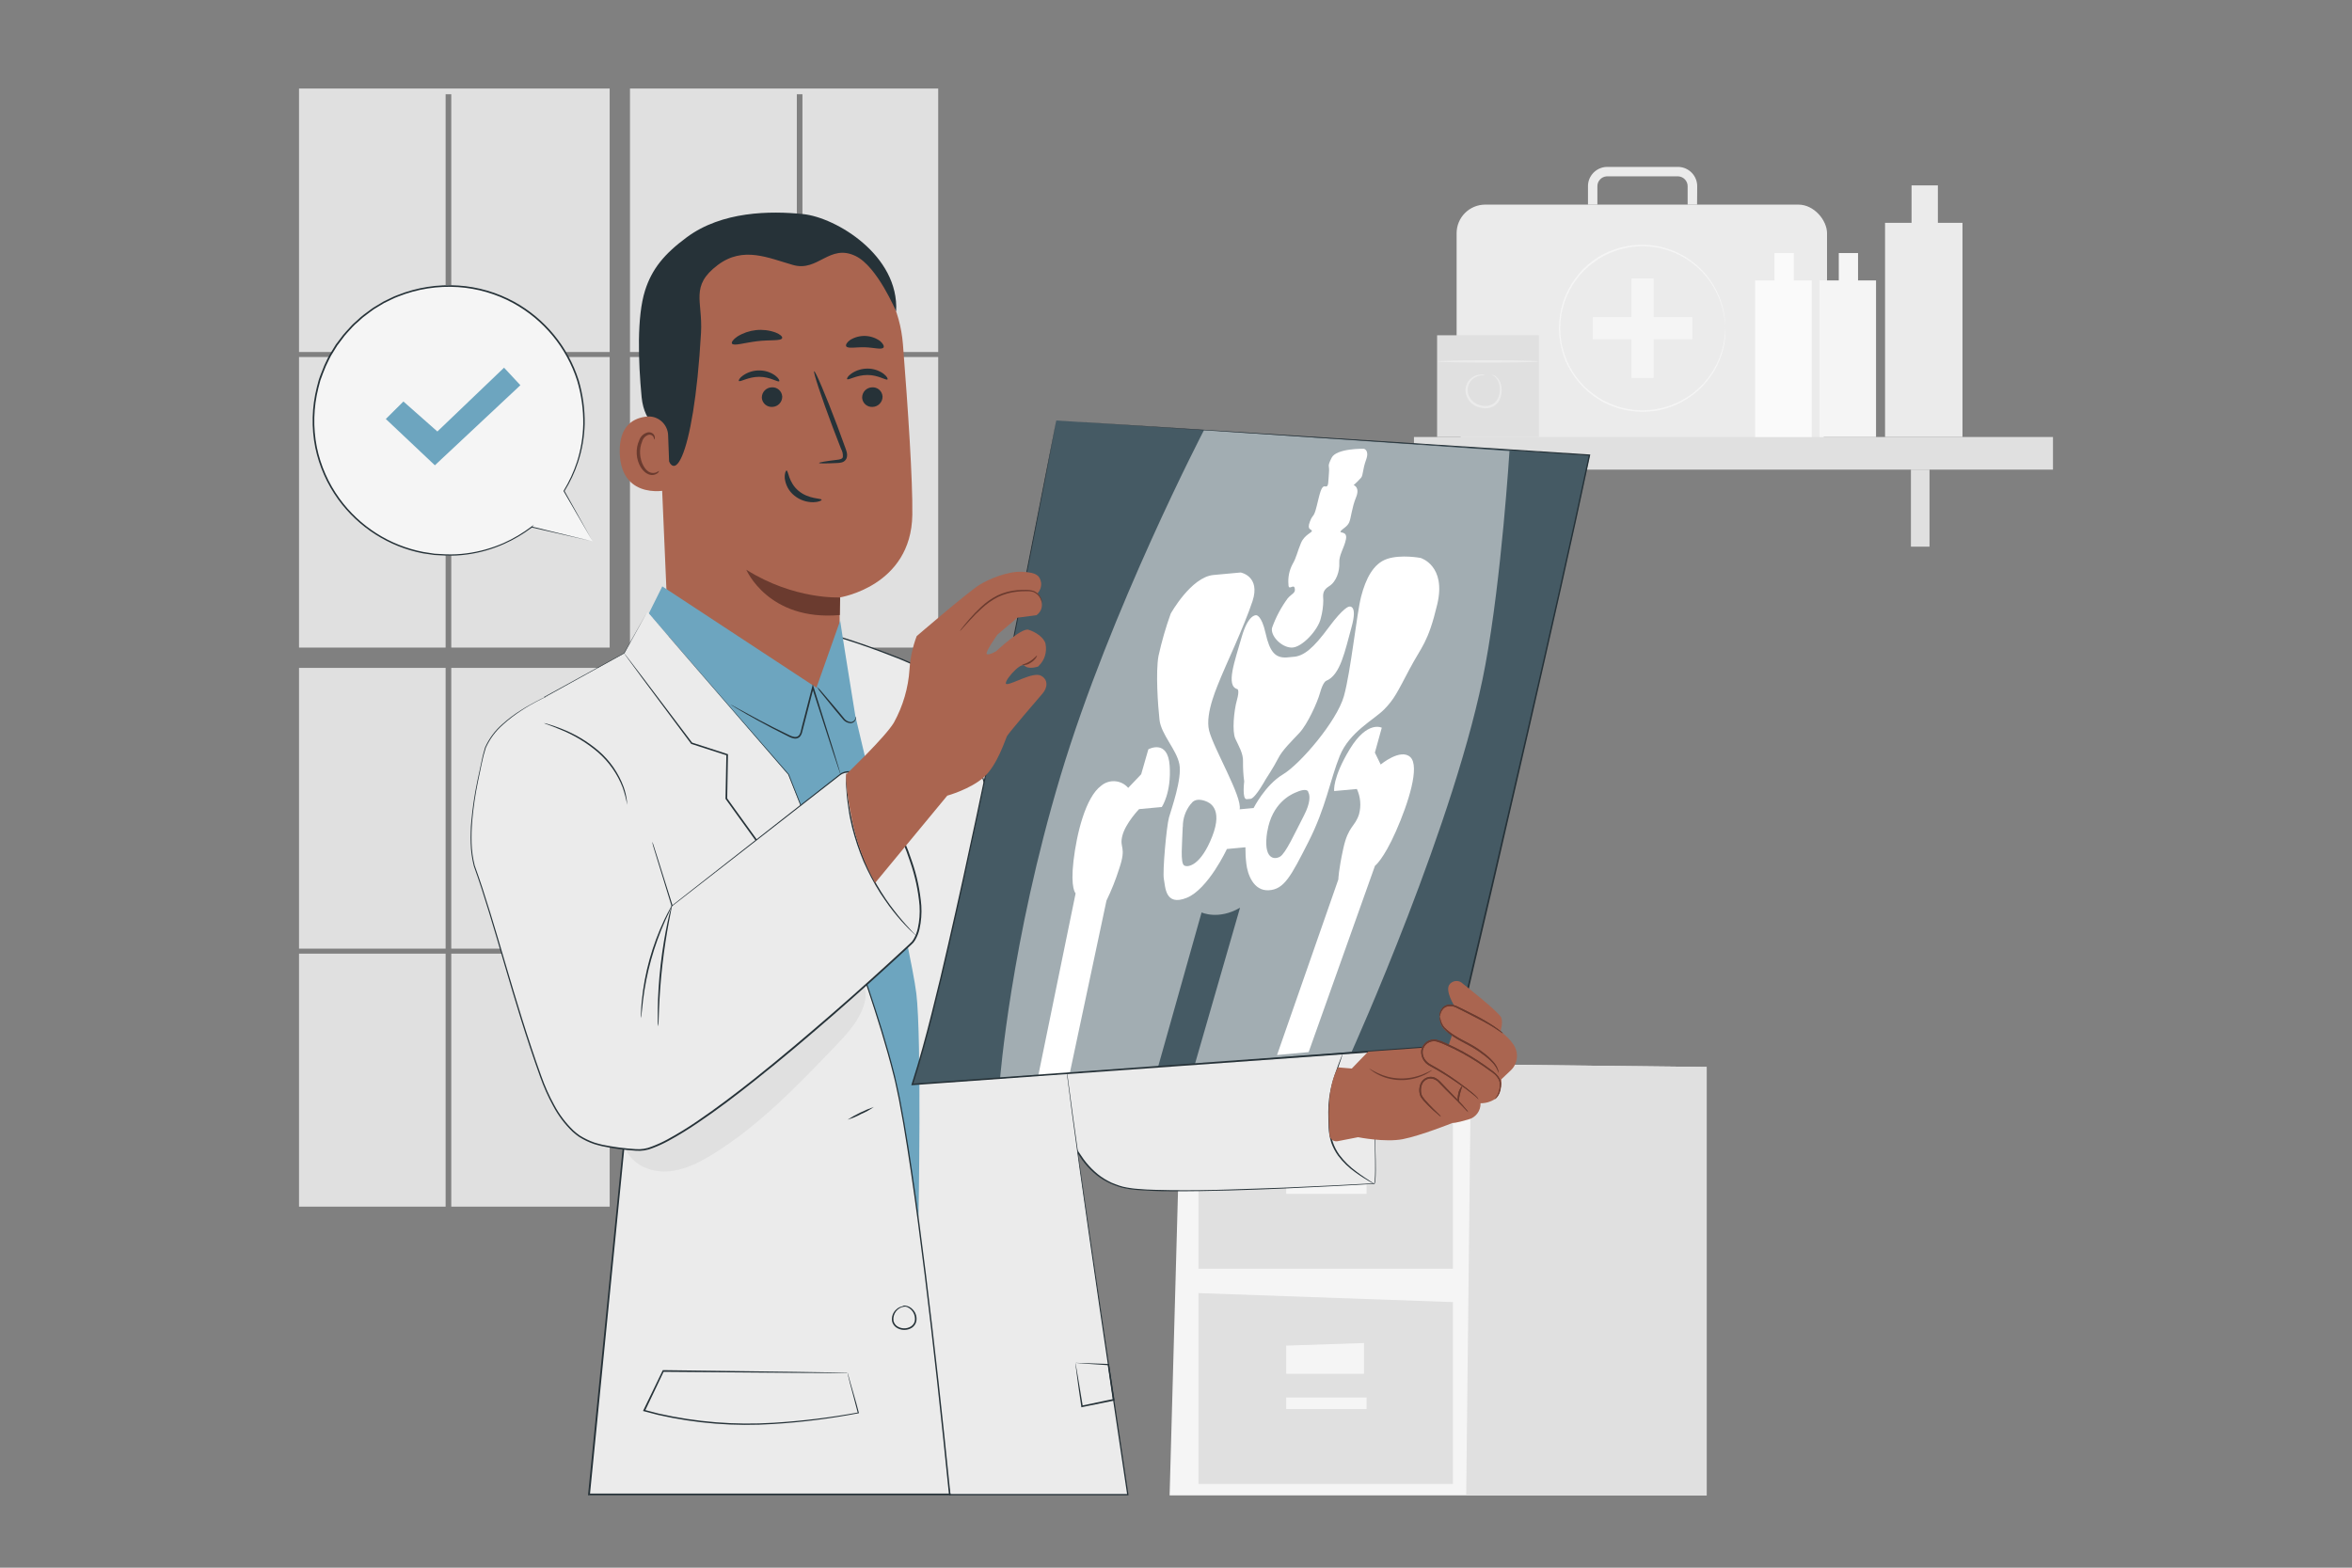 <?xml version="1.0" encoding="UTF-8"?>
<svg id="Layer_1" xmlns="http://www.w3.org/2000/svg" version="1.1" viewBox="0 0 750 500">
  <rect x="0" y="0" width="750" height="500" fill="#808080" stroke="none"/>
  <!-- Generator: Adobe Illustrator 29.8.2, SVG Export Plug-In . SVG Version: 2.1.1 Build 3)  -->
  <defs>
    <style>
      .st0 {
        fill: #e0e0e0;
      }

      .st1 {
        fill: #aa6550;
      }

      .st2 {
        fill: #ebebeb;
      }

      .st3 {
        fill: #263238;
      }

      .st4 {
        fill: #6b3b2f;
      }

      .st5 {
        fill: #fff;
      }

      .st6 {
        fill: #fafafa;
      }

      .st7 {
        opacity: .5;
      }

      .st8 {
        fill: #f5f5f5;
      }

      .st9 {
        fill: #6da5bf;
      }

      .st10 {
        fill: #455a64;
      }
    </style>
  </defs>
  <g id="freepik--background-complete--inject-109">
    <rect class="st0" x="95.35" y="113.87" width="46.75" height="92.67"/>
    <rect class="st0" x="143.9" y="113.87" width="50.51" height="92.67"/>
    <rect class="st0" x="143.9" y="213.02" width="50.51" height="89.54"/>
    <polygon class="st0" points="200.89 112.27 254.09 112.27 254.09 30.06 255.88 30.06 255.88 112.27 299.17 112.27 299.17 28.24 200.89 28.24 200.89 112.27"/>
    <rect class="st0" x="255.88" y="113.87" width="43.29" height="92.67"/>
    <rect class="st0" x="255.88" y="213.02" width="43.29" height="89.54"/>
    <rect class="st0" x="95.35" y="213.02" width="46.75" height="89.54"/>
    <rect class="st0" x="200.89" y="213.02" width="53.2" height="89.54"/>
    <rect class="st0" x="95.35" y="304.16" width="46.75" height="80.69"/>
    <rect class="st0" x="255.88" y="304.16" width="43.29" height="80.69"/>
    <polygon class="st0" points="142.1 112.27 142.1 30.06 143.9 30.06 143.9 112.27 194.41 112.27 194.41 28.24 95.35 28.24 95.35 112.27 142.1 112.27"/>
    <rect class="st0" x="200.89" y="304.16" width="53.2" height="80.69"/>
    <rect class="st0" x="143.9" y="304.16" width="50.51" height="80.69"/>
    <rect class="st0" x="200.89" y="113.87" width="53.2" height="92.67"/>
    <polygon class="st8" points="376.79 338.42 372.96 476.94 544.22 476.94 544.22 340.31 376.79 338.42"/>
    <polygon class="st0" points="469.06 339.47 467.54 476.94 544.22 476.94 544.22 340.31 469.06 339.47"/>
    <polygon class="st0" points="382.17 343.78 382.17 404.67 463.3 404.67 463.3 346.66 382.17 343.78"/>
    <polygon class="st8" points="410.14 360.53 410.14 369.52 434.96 369.52 434.96 359.71 410.14 360.53"/>
    <rect class="st8" x="410.14" y="377.09" width="25.63" height="3.68"/>
    <polygon class="st0" points="382.17 412.42 382.17 473.3 463.3 473.3 463.3 415.29 382.17 412.42"/>
    <polygon class="st8" points="410.14 429.17 410.14 438.16 434.96 438.16 434.96 428.35 410.14 429.17"/>
    <rect class="st8" x="410.14" y="445.72" width="25.63" height="3.68"/>
    <path class="st2" d="M541.15,65.26h-3v-5.68c.1-1.75-1.24-3.24-2.99-3.34,0,0,0,0,0,0h-22.79c-1.75.09-3.09,1.58-3,3.33,0,0,0,0,0,0v5.68h-3v-5.68c-.1-3.41,2.59-6.24,6-6.34,0,0,0,0,0,0h22.83c3.41.09,6.09,2.93,6,6.34,0,0,0,0,0,0l-.04,5.68Z"/>
    <rect class="st2" x="464.48" y="65.26" width="118.12" height="78.98" rx="9.13" ry="9.13"/>
    <rect class="st8" x="520.23" y="88.8" width="7.08" height="31.74"/>
    <rect class="st8" x="507.91" y="101.13" width="31.74" height="7.08"/>
    <path class="st8" d="M550.14,104.74c-.03-.14-.05-.28-.05-.42,0-.31-.03-.73-.09-1.26,0-.28,0-.58-.06-.92s-.11-.71-.17-1.11c-.13-.92-.31-1.83-.56-2.72-.63-2.47-1.62-4.83-2.95-7-6.46-10.78-19.66-15.47-31.47-11.18-2.38.84-4.61,2.05-6.62,3.57-1.05.78-2.06,1.62-3,2.53-.92.94-1.78,1.94-2.56,3-1.63,2.19-2.89,4.62-3.74,7.21-1.8,5.36-1.8,11.16,0,16.52.85,2.59,2.11,5.03,3.74,7.22.79,1.06,1.64,2.06,2.56,3,.95.9,1.95,1.75,3,2.53,1.03.76,2.1,1.45,3.22,2.06,1.1.58,2.24,1.08,3.41,1.5,11.83,4.29,25.04-.39,31.52-11.17,1.32-2.17,2.31-4.53,2.94-7,.25-.9.43-1.81.56-2.73.06-.4.13-.76.17-1.1s0-.64.06-.92c.04-.53.07-.95.09-1.26,0-.14.02-.29.05-.43.01.14.01.29,0,.43v2.19c0,.34-.1.71-.15,1.12-.1.93-.27,1.85-.51,2.75-.59,2.5-1.57,4.9-2.89,7.11-3.89,6.58-10.41,11.18-17.92,12.62-5.97,1.11-12.14.17-17.52-2.65-1.14-.62-2.24-1.32-3.28-2.1-1.06-.79-2.06-1.65-3-2.57-.94-.97-1.82-2-2.62-3.09-1.67-2.23-2.96-4.72-3.83-7.37-.88-2.73-1.35-5.57-1.38-8.44.04-2.87.5-5.71,1.38-8.44.87-2.64,2.16-5.13,3.83-7.36.76-1.06,1.6-2.06,2.49-3.01.94-.92,1.95-1.79,3-2.58,1.04-.77,2.14-1.48,3.28-2.1,1.13-.58,2.29-1.09,3.49-1.52,12.03-4.36,25.46.47,31.95,11.5,1.32,2.21,2.3,4.61,2.89,7.11.24.9.41,1.82.51,2.75.05.4.12.77.15,1.11s0,.65,0,.93v1.27c.04.14.06.28.08.42Z"/>
    <path class="st2" d="M617.95,71.07v-11.94h-8.4v11.94h-8.45v68.31h24.69v-68.31h-7.84Z"/>
    <rect class="st0" x="450.88" y="139.38" width="203.77" height="10.4"/>
    <rect class="st0" x="490.7" y="149.77" width="5.93" height="24.58"/>
    <rect class="st0" x="609.35" y="149.77" width="5.93" height="24.58"/>
    <path class="st6" d="M572,89.44v-8.73h-6.15v8.73h-6.17v49.94h18.05v-49.94h-5.73Z"/>
    <path class="st8" d="M592.49,89.44v-8.73h-6.14v8.73h-6.18v49.94h18.06v-49.94h-5.74Z"/>
    <rect class="st0" x="458.26" y="106.93" width="32.44" height="32.44"/>
    <path class="st2" d="M490.55,115.27c0,.21-7.17.38-16,.38s-16-.17-16-.38,7.16-.38,16-.38,16,.17,16,.38Z"/>
    <path class="st2" d="M475.72,119.58h.33c.31.08.6.22.86.41.96.73,1.6,1.81,1.78,3,.4,1.74.1,3.58-.84,5.1-.59.91-1.48,1.59-2.52,1.91-1.1.31-2.27.31-3.37,0-2.2-.49-3.94-2.16-4.51-4.34-.64-2.72,1.05-5.44,3.77-6.08.32-.08.65-.12.99-.13.43-.06.86.01,1.25.21,0,.07-.45,0-1.23.09-1.09.15-2.1.64-2.89,1.4-1.13,1.15-1.58,2.8-1.21,4.36.54,1.9,2.08,3.34,4,3.76.98.28,2.02.28,3,0,.88-.27,1.65-.83,2.16-1.6.87-1.37,1.18-3.01.88-4.6-.12-1.09-.63-2.1-1.43-2.85-.6-.48-1.05-.64-1.02-.64Z"/>
  </g>
  <g id="freepik--Character--inject-109">
    <path class="st1" d="M287.93,109.83c-1.74-22.12-20.18-39.2-42.37-39.24h-2.2c-23.78,1.34-35.93,22.29-33.93,46l4.1,95.16h0l54.37,21.32-.18-42.51s22.87-3.51,23.2-26.36c.15-11.03-1.37-33.79-2.99-54.37Z"/>
    <path class="st4" d="M267.91,190.54s-14.6.84-29.93-8.83c0,0,7,16.46,29.82,14.45l.11-5.62Z"/>
    <path class="st3" d="M281.43,126.49c0,1.77-1.39,3.23-3.16,3.29-1.72.13-3.22-1.16-3.35-2.88,0-.02,0-.05,0-.07-.02-1.77,1.38-3.23,3.15-3.29,1.72-.13,3.22,1.15,3.35,2.87,0,.03,0,.06,0,.08Z"/>
    <path class="st3" d="M283,121.01c-.41.42-2.87-1.41-6.39-1.41s-6.09,1.75-6.47,1.32c-.18-.19.23-1,1.35-1.77,1.52-1.05,3.33-1.6,5.18-1.59,1.83,0,3.61.58,5.09,1.65,1.07.84,1.44,1.61,1.24,1.8Z"/>
    <path class="st3" d="M249.44,126.49c.01,1.77-1.38,3.23-3.15,3.29-1.72.13-3.23-1.16-3.36-2.89,0-.02,0-.04,0-.06-.02-1.77,1.38-3.23,3.15-3.29,1.72-.13,3.22,1.15,3.35,2.87,0,.03,0,.06,0,.08Z"/>
    <path class="st3" d="M248.47,121.59c-.4.42-2.87-1.41-6.38-1.41s-6.09,1.76-6.47,1.32c-.19-.19.22-1,1.35-1.77,1.52-1.05,3.33-1.6,5.18-1.58,1.83,0,3.61.57,5.08,1.65,1.08.83,1.43,1.6,1.24,1.79Z"/>
    <path class="st3" d="M261.17,147.66c0-.2,2.17-.57,5.7-1,.9-.09,1.75-.27,1.9-.88.08-.93-.13-1.85-.59-2.66l-2.64-6.84c-3.66-9.73-6.31-17.73-5.92-17.87s3.68,7.62,7.35,17.35l2.52,6.88c.34,1,.92,2.18.46,3.52-.26.64-.81,1.13-1.48,1.31-.5.13-1.01.2-1.52.21-3.56.17-5.77.18-5.78-.02Z"/>
    <path class="st3" d="M250.83,150.07c.57,0,.57,3.78,3.82,6.49s7.32,2.31,7.35,2.84c0,.24-.91.74-2.62.78-2.23.03-4.4-.73-6.13-2.15-1.67-1.35-2.74-3.31-3-5.44-.11-1.6.31-2.54.58-2.52Z"/>
    <path class="st3" d="M249.41,107.83c-.35,1-3.86.49-8,1s-7.45,1.61-8,.75c-.24-.41.34-1.31,1.69-2.23,3.64-2.28,8.13-2.77,12.17-1.32,1.53.59,2.29,1.34,2.14,1.8Z"/>
    <path class="st3" d="M281.73,110.84c-.62.79-3,0-5.95-.08s-5.37.52-5.94-.31c-.24-.41.14-1.21,1.22-2,2.96-1.85,6.75-1.72,9.58.32,1.02.86,1.36,1.72,1.09,2.07Z"/>
    <path class="st3" d="M285.76,99.35s-6-14.33-12.9-17.68c-8.34-4.06-12,5.1-19.92,2.86s-15.92-6.14-24.07,0c-8.92,6.72-4.76,11.45-5.33,21.59-2.32,41.11-9.85,52.72-11.94,33.35-.23-2.12-6.12-3.82-7-12.78-1.11-11.63-1.53-25.74,1.08-34,2.2-6.95,6.18-11.74,13.3-17,11.24-8.34,26.65-8.49,37.12-7.41s30.65,13.15,29.66,31.07Z"/>
    <path class="st1" d="M213.05,138.85c-.1-3.42-2.96-6.12-6.38-6.02-.1,0-.2,0-.3.02-4.26.4-9,2.81-8.75,11.62.47,15.62,16.06,11.93,16.07,11.48s-.38-10.56-.64-17.1Z"/>
    <path class="st4" d="M210.12,150.19c-.07,0-.27.2-.72.42-.63.28-1.34.32-2,.1-1.67-.55-3.13-3.13-3.29-5.95-.08-1.34.13-2.68.64-3.92.27-1,1.02-1.81,2-2.15.64-.18,1.32.11,1.63.7.22.43.13.74.21.77s.33-.27.18-.91c-.08-.4-.31-.76-.64-1-.44-.32-.99-.45-1.52-.36-1.3.3-2.35,1.25-2.77,2.51-.62,1.37-.9,2.88-.81,4.38.19,3.15,1.89,6,4.17,6.63.86.23,1.77.05,2.48-.48.42-.37.49-.72.44-.74Z"/>
    <path class="st2" d="M436.98,334.61l-61.25-5.51s-39.86-70.21-45.41-79.3-21.66-29.31-27.47-30.46,28.36,125.15,34.32,136.43,9.69,20.15,21.17,23,78.32-1.28,79.79-1.28-1.15-42.88-1.15-42.88Z"/>
    <path class="st3" d="M436.98,334.61s0,.43.1,1.27.13,2.09.24,3.71c.19,3.27.47,8.08.77,14.29.15,3.1.31,6.56.44,10.33.06,1.89.12,3.87.15,5.92s.07,4.18-.11,6.4c-.03.29-.08.57-.16.85-.02.1-.08.19-.17.25-.06.02-.11.02-.17,0h-.52l-1.7.09-3.47.2-7.28.39-15.83.76c-5.55.23-11.37.46-17.43.62s-12.37.3-18.91.24c-1.63,0-3.28,0-4.94-.1s-3.34-.11-5-.27c-1.71-.1-3.41-.35-5.08-.73-.84-.22-1.66-.49-2.47-.8-.41-.16-.82-.31-1.22-.49l-1.18-.58c-1.57-.81-3.03-1.82-4.34-3-1.34-1.2-2.55-2.54-3.61-4-2.11-2.96-3.98-6.09-5.61-9.34l-2.56-4.92c-.79-1.71-1.48-3.46-2.08-5.24-1.25-3.56-2.4-7.18-3.54-10.86-2.27-7.34-4.47-14.88-6.65-22.57-4.36-15.38-8.65-31.37-12.79-47.81-2.24-8.94-4.38-17.78-6.29-26.53-1-4.37-1.86-8.72-2.61-13.06-.37-2.17-.71-4.34-.91-6.52-.15-1.11-.15-2.23,0-3.34.04-.16.1-.31.19-.45.12-.19.34-.31.57-.29.29.05.57.14.85.24.51.21,1.01.47,1.47.77,1.8,1.2,3.48,2.58,5,4.11,1.54,1.49,3,3,4.42,4.61,2.84,3.14,5.49,6.38,8,9.64s4.93,6.57,7.12,10c.56.84,1.06,1.71,1.55,2.58s1,1.73,1.48,2.59l2.94,5.12,40.19,70.32-.14-.09,45.08,4.15,12,1.12,3.1.3,1,.11-1.07-.07-3.13-.27-12.07-1-45-4h.06v-.08l-40.3-70.23c-1-1.7-1.95-3.4-2.94-5.12-.49-.86-1-1.73-1.48-2.59s-1-1.74-1.55-2.57c-2.17-3.37-4.59-6.65-7.1-9.92s-5.18-6.48-8-9.61c-1.41-1.56-2.87-3.1-4.4-4.58-1.5-1.49-3.15-2.83-4.92-4-.44-.28-.91-.52-1.4-.72-.23-.09-.46-.16-.7-.21,0,0-.17.13-.23.37-.15,1.04-.15,2.11,0,3.15.19,2.16.53,4.32.9,6.48.76,4.33,1.66,8.67,2.61,13,1.92,8.74,4.06,17.58,6.3,26.51,4.13,16.44,8.42,32.42,12.77,47.8,2.18,7.69,4.37,15.22,6.63,22.57,1.14,3.67,2.29,7.29,3.53,10.84.59,1.76,1.27,3.49,2.05,5.18l2.56,4.91c1.61,3.24,3.47,6.34,5.56,9.29,1.04,1.42,2.22,2.73,3.53,3.91,1.28,1.18,2.71,2.19,4.25,3l1.16.58c.39.17.79.31,1.19.47.79.32,1.6.58,2.43.8,1.64.37,3.32.61,5,.72,1.67.16,3.35.21,5,.27s3.31.09,4.94.11c6.52.07,12.83,0,18.89-.21s11.87-.37,17.42-.59l15.83-.72,7.28-.38,3.48-.18,1.7-.08h.58c0,.15,0,0,0,0v-.11c.07-.26.11-.52.14-.78.19-2.18.14-4.32.13-6.37s-.08-4-.13-5.91c-.12-3.78-.26-7.23-.39-10.33-.29-6.2-.52-11-.68-14.29-.08-1.63-.14-2.87-.18-3.72-.13-.88-.14-1.31-.14-1.31Z"/>
    <path class="st2" d="M339.37,332.56c-1.22,1.43,20.29,144.18,20.29,144.18h-56.81l-41.19-194.04,6.29-79.44s29.77,9,34.94,16.08,36.48,113.22,36.48,113.22Z"/>
    <path class="st3" d="M339.37,332.56c-.28-.92-4.61-15.17-12.62-41.5-4.07-13.19-9-29.22-15-47.49-1.51-4.56-3.1-9.26-4.83-14.07-.88-2.39-1.76-4.83-2.8-7.24-.44-1.22-1.09-2.36-1.9-3.38-.92-.95-1.95-1.79-3.07-2.5-4.72-2.86-9.71-5.26-14.89-7.17-5.27-2.07-10.75-4-16.4-5.74l.29-.2c-1.9,24.19-4,51-6.26,79.45v-.07c5.34,25.14,11.07,52.08,17,79.86,8.57,40.35,16.76,78.9,24.25,114.18l-.24-.19h56.76s-.22.24-.22.24c-6.5-43.41-11.75-79.44-15.27-104.63-1.76-12.6-3.09-22.49-3.91-29.24s-1.12-10.36-.91-10.35c-.06.88-.02,1.77.13,2.64.18,1.74.48,4.33.91,7.7.87,6.74,2.23,16.62,4,29.21,3.59,25.18,8.91,61.2,15.45,104.6v.25h-57.18v-.2l-24.33-114.1-17-79.86v-.08c2.26-28.41,4.39-55.25,6.32-79.44v-.28l.26.08c5.67,1.77,11.14,3.69,16.42,5.76,5.22,1.93,10.24,4.35,15,7.24,1.15.72,2.21,1.58,3.15,2.56.85,1.05,1.52,2.23,2,3.5,1,2.43,1.92,4.87,2.8,7.27,1.72,4.81,3.31,9.52,4.81,14.09,6,18.28,10.89,34.32,14.92,47.52s7.11,23.6,9.2,30.69l2.38,8.1c.26.91.46,1.61.6,2.08s.18.71.18.71Z"/>
    <path class="st9" d="M206.89,195.67l4.3-8.65,49.16,32.31,7.56-21.37c0,.51,4.85,30.44,4.85,30.44,0,0,17.73,74.08,19.45,88.53s.68,71.43.68,71.43l-2-10.16s-8.24-39.83-8.86-42-27.63-83.14-31.88-89.15-43.26-51.38-43.26-51.38Z"/>
    <path class="st2" d="M206.43,195.14l-7.39,13.25-25.35,14,26,135.38-11.86,119h115s-9.88-100.8-17.4-132.43-34-97.25-34-97.25l-45-51.95Z"/>
    <path class="st3" d="M206.43,195.14c.74.86,16.51,19,45.14,51.82h0c5,12.57,10.63,27,16.52,43,2.93,8,5.95,16.46,8.92,25.3s5.92,18.11,8.36,27.87c.61,2.44,1.08,4.93,1.64,7.43l1.39,7.6c.87,5.12,1.72,10.32,2.48,15.61,1.57,10.58,3,21.49,4.39,32.68,2.77,22.37,5.36,45.87,7.81,70.2v.28h-115.55v-.28c4.29-42.87,8.3-83,11.89-119v.06c-11-57.8-20-104.88-25.88-135.4v-.09h.08l25.37-13.94h0l7.46-13.21c-.23.43-2.34,4.24-7.33,13.28h0l-25.32,14,.06-.13c5.88,30.5,14.95,77.57,26.08,135.36v.06c-3.57,36-7.56,76.13-11.82,119l-.26-.28h115l-.26.28c-2.44-24.33-5-47.82-7.77-70.19-1.38-11.19-2.81-22.09-4.37-32.67-.76-5.29-1.61-10.49-2.46-15.61-.47-2.55-.94-5.08-1.39-7.59-.56-2.48-1-5-1.63-7.41-2.43-9.73-5.39-19-8.32-27.83s-6-17.28-8.88-25.31c-5.87-16.05-11.44-30.47-16.45-43h0l-44.9-51.89Z"/>
    <path class="st3" d="M273.76,310.97c-.36.44-5.08-5.38-12.25-14.91s-16.95-22.88-27.59-37.7l-2.52-3.51-.05-.07v-.08c.09-4.85.19-9.54.27-14l.18.24-11.34-3.66h-.07v-.05l-15.52-20.84-4.34-5.9-1.13-1.56-.28-.41c-.06-.09-.09-.14-.08-.14s0,0,.11.12l.31.38,1.19,1.53,4.44,5.81,15.63,20.67-.12-.08,11.35,3.68.18.06v.18c-.08,4.47-.16,9.17-.25,14l-.05-.16,2.52,3.51c10.64,14.81,20.34,28.18,27.46,37.78s11.69,15.44,11.95,15.11Z"/>
    <path class="st0" d="M199.58,366.63c2.12,4.82,7.83,7.3,13.09,7s10.15-2.74,14.63-5.51c14.82-9.15,27-21.88,39.08-34.47,4.11-4.3,8.4-8.94,9.52-14.78.45-2.37-.11-5.46-2.44-6.08-1.44-.39-2.91.38-4.2,1.13-25.38,14.75-49.06,32.25-70.6,52.2"/>
    <path class="st2" d="M175.03,221.82s-18.31,7.5-20.82,18.52c-2.79,12.25-6.33,28.07-2,38.74s17,60.09,23.72,72.35,11.69,14.18,27.5,15.37,87.48-66.17,87.48-66.17c0,0,8-7.64-3.49-34.13s-19.4-19.53-19.4-19.53l-53.66,41.93s-3.7-12.41-6.32-20.41"/>
    <path class="st3" d="M208.04,268.49s.16.44.44,1.31.69,2.19,1.24,3.89c1.08,3.45,2.68,8.54,4.76,15.16l-.17-.06,26.35-20.65,17.15-13.43,9.44-7.39.61-.48c.21-.18.45-.32.7-.43.49-.24,1.02-.38,1.56-.44,1.09-.07,2.17.12,3.17.56,1.96.95,3.69,2.32,5.08,4,2.83,3.44,5.23,7.23,7.13,11.26l1.44,3.11.72,1.59.65,1.61,1.31,3.24,1.17,3.34c1.59,4.57,2.6,9.33,3,14.15.16,2.49-.03,5-.57,7.44-.28,1.25-.75,2.44-1.39,3.55-.16.28-.35.55-.56.8-.21.25-.44.48-.69.69l-1.39,1.29c-7.42,6.89-15.16,13.86-23.22,20.9-8.05,7-16.39,14.1-25.1,21-6,4.77-12,9.36-18.22,13.54-3.06,2.1-6.23,4.04-9.49,5.82-1.61.88-3.28,1.64-5,2.29-1.71.72-3.58,1.01-5.43.86-3.58-.22-7.14-.69-10.66-1.42-.88-.17-1.73-.47-2.59-.7-.84-.28-1.67-.62-2.47-1-.81-.38-1.59-.82-2.35-1.3-.73-.5-1.42-1.05-2.07-1.64-2.5-2.4-4.6-5.19-6.22-8.26-1.62-2.95-2.99-6.03-4.11-9.2-9-25-14.37-48.37-21.16-67.28-.6-2.39-.94-4.84-1-7.3-.08-1.2,0-2.38,0-3.55s.08-2.31.2-3.44c.38-4.25,1.01-8.47,1.88-12.64.4-1.96.8-3.84,1.21-5.65.32-1.76.74-3.49,1.27-5.2,1.28-2.87,3.17-5.42,5.55-7.48,1.86-1.67,3.87-3.18,6-4.5,1.81-1.18,3.43-2,4.74-2.73s2.33-1.16,3-1.46,1.06-.44,1.06-.44l-1,.49c-.69.32-1.7.81-3,1.5s-2.9,1.58-4.7,2.77c-2.09,1.34-4.07,2.85-5.91,4.52-2.34,2.04-4.21,4.56-5.48,7.39-.55,1.69-.99,3.41-1.33,5.15-.4,1.81-.8,3.69-1.18,5.65-.86,4.16-1.47,8.37-1.84,12.61-.11,1.12-.13,2.27-.19,3.42s0,2.34,0,3.52c.06,2.44.4,4.86,1,7.22,6.82,18.87,12.27,42.25,21.25,67.21,1.12,3.16,2.49,6.22,4.1,9.15,1.6,3.02,3.67,5.76,6.13,8.13.63.58,1.3,1.11,2,1.6.73.46,1.48.88,2.26,1.25.79.38,1.59.71,2.42,1,.84.23,1.67.52,2.54.69,3.49.71,7.03,1.18,10.59,1.4,1.78.15,3.57-.14,5.22-.83,1.7-.64,3.35-1.4,4.95-2.27,3.24-1.76,6.39-3.69,9.44-5.78,6.17-4.18,12.19-8.77,18.19-13.52,8.7-6.92,17-14,25.08-21s15.8-14,23.22-20.87l1.39-1.29c.23-.2.45-.41.65-.64.19-.24.36-.49.52-.75.61-1.06,1.06-2.21,1.33-3.41.54-2.39.72-4.85.56-7.29-.41-4.77-1.42-9.48-3-14-.39-1.11-.78-2.22-1.16-3.32l-1.31-3.23-.65-1.61-.71-1.56c-.48-1-1-2.07-1.43-3.1-1.88-4-4.25-7.75-7.05-11.17-1.34-1.63-3.02-2.96-4.91-3.89-.94-.42-1.97-.6-3-.53-.5.05-.98.19-1.43.4-.44.23-.85.52-1.22.85l-9.46,7.37-17.18,13.4c-10.64,8.27-19.57,15.23-26.44,20.58l-.13.1v-.16c-2-6.63-3.6-11.73-4.66-15.18-.52-1.72-.92-3-1.19-3.91s-.25-1.39-.25-1.39Z"/>
    <path class="st3" d="M200,256.72c-.33-1.89-.82-3.76-1.45-5.57-1.68-4.33-4.39-8.18-7.89-11.23-3.54-3.02-7.54-5.44-11.85-7.19-1.64-.7-3-1.2-3.94-1.55-.5-.15-.98-.34-1.45-.57.51.08,1.02.21,1.51.38,1,.28,2.35.74,4,1.39,4.38,1.68,8.44,4.1,12,7.15,3.58,3.09,6.31,7.05,7.94,11.49.47,1.34.81,2.73,1,4.14.05.38.09.77.1,1.16.02.13.03.27.03.4Z"/>
    <path class="st3" d="M204.4,324.72c-.04-.5-.04-1,0-1.5,0-1,.1-2.34.26-4.05.44-4.46,1.26-8.87,2.46-13.18,1.2-4.32,2.77-8.52,4.68-12.57.74-1.55,1.38-2.78,1.86-3.61.22-.45.49-.88.79-1.28-.16.47-.37.93-.61,1.37-.42.86-1,2.11-1.7,3.67-3.64,8.14-6.04,16.78-7.11,25.64-.21,1.69-.35,3.07-.43,4-.02.51-.09,1.01-.2,1.51Z"/>
    <path class="st3" d="M209.84,327.35c-.07-.51-.1-1.03-.09-1.54v-4.2c.06-3.55.3-8.46.91-13.85s1.48-10.23,2.22-13.7c.37-1.74.7-3.14,1-4.1.1-.51.25-1,.44-1.48-.04.52-.13,1.03-.25,1.53-.2,1.06-.47,2.45-.79,4.12-.65,3.48-1.45,8.32-2.06,13.69s-.91,10.26-1.06,13.8c-.06,1.7-.11,3.11-.15,4.19,0,.52-.06,1.03-.17,1.54Z"/>
    <path class="st2" d="M289.23,416.69c-2.72-.68-5.48,2.65-4.32,5.21s5.48,2.67,6.79.19-1.16-6-3.94-5.56"/>
    <path class="st3" d="M287.76,416.49s.08,0,.25-.07c.24-.04.49-.04.73,0,.91.13,1.74.58,2.35,1.27.97,1.01,1.38,2.43,1.09,3.8-.2.82-.71,1.54-1.42,2-1.54.95-3.51.9-5-.13-.67-.48-1.14-1.19-1.31-2-.21-1.38.3-2.78,1.34-3.71.66-.64,1.53-1.03,2.45-1.08.25-.01.49.02.73.09.16,0,.24.07.23.09s-.35-.05-.95,0c-2.15.34-3.62,2.34-3.33,4.49.15.7.55,1.31,1.14,1.72.64.44,1.4.68,2.18.7.78.02,1.54-.18,2.21-.58.61-.38,1.05-.97,1.24-1.66.42-2.13-.9-4.21-3-4.74-.58-.19-.92-.09-.93-.19Z"/>
    <path class="st3" d="M278.66,353.04c-1.27.91-2.65,1.67-4.09,2.27-1.36.76-2.81,1.36-4.31,1.8,2.64-1.66,5.46-3.03,8.4-4.07h0Z"/>
    <path class="st3" d="M428.16,336c-.01.17-.05.33-.11.49-.12.36-.26.81-.43,1.34-.38,1.17-1,2.84-1.62,4.93-.78,2.44-1.34,4.94-1.68,7.47-.18,1.49-.26,3-.24,4.5,0,1.58,0,3.21.12,4.86.06,1.61.34,3.2.83,4.73.49,1.42,1.19,2.77,2.06,4,1.52,2.04,3.35,3.84,5.41,5.34,1.74,1.32,3.23,2.27,4.26,2.95.55.32,1.07.68,1.57,1.08-.16-.05-.31-.12-.45-.21l-1.23-.7c-1.06-.62-2.58-1.53-4.37-2.82-2.13-1.48-4.01-3.29-5.58-5.36-.9-1.25-1.63-2.62-2.15-4.07-.51-1.57-.8-3.21-.87-4.86-.1-1.69-.08-3.32-.11-4.9-.02-1.53.08-3.06.28-4.57.35-2.56.96-5.07,1.8-7.51.7-2.08,1.34-3.74,1.78-4.88l.52-1.32c.04-.17.12-.34.21-.49Z"/>
    <path class="st3" d="M270.24,437.92h-4.48l-12.31-.06-42-.33.23-.15-6.02,12.64-.16-.36c1.43.37,3,.8,4.51,1.18,12,2.72,24.34,3.71,36.62,2.94,9.07-.55,18.09-1.65,27.03-3.29l-.12.18c-1-4-1.93-7.2-2.49-9.4-.28-1.09-.48-1.94-.61-2.5-.06-.27-.11-.48-.14-.65-.01-.08-.01-.15,0-.23l.06.21.19.64c.17.59.4,1.43.69,2.49.6,2.18,1.61,5.32,2.63,9.37v.15h-.15c-8.95,1.71-18,2.86-27.09,3.42-12.33.82-24.71-.15-36.76-2.89-1.56-.38-3.09-.81-4.53-1.18l-.3-.08.14-.28,6.11-12.61.07-.14h.16l42.11.55,12.26.2,3.26.07h.84l.25.11Z"/>
    <path class="st3" d="M342.96,434.68c.23-.03.47-.03.7,0l2.11.06c1.83.05,4.49.14,7.73.29h.16v.17c.5,3.26,1.08,7.11,1.71,11.24v.25l-.24.05-1.19.24-8.89,1.81-.25.06v-.25c-.62-4.15-1.1-7.66-1.42-10.11-.16-1.16-.28-2.1-.37-2.84-.06-.33-.1-.66-.1-1,0,0,.09.39.22,1.07s.29,1.7.5,2.88c.42,2.45,1,5.87,1.64,9.89l-.29-.19,8.89-1.86,1.18-.24-.2.29c-.6-4.14-1.16-8-1.63-11.25l.2.18c-3.12-.18-5.72-.38-7.56-.51l-2.15-.17-.75-.06Z"/>
    <path class="st3" d="M268.04,246.97c-.09-.17-.16-.35-.22-.53l-.54-1.56c-.47-1.42-1.13-3.38-1.93-5.81-1.62-5-3.86-11.91-6.39-19.74h.49c-.47,1.84-1,3.77-1.47,5.73-.6,2.34-1.2,4.62-1.77,6.83-.14.55-.29,1.1-.43,1.65-.13.59-.43,1.13-.85,1.56-.48.39-1.11.55-1.72.44-.55-.1-1.08-.28-1.57-.54-3.77-1.86-7.1-3.62-9.88-5.15s-5-2.81-6.52-3.72l-1.74-1.06c-.21-.12-.41-.25-.59-.4.22.08.44.18.64.31l1.79,1c1.55.85,3.8,2.09,6.59,3.57s6.15,3.21,9.91,5c.89.42,2,.81,2.76.15s.8-1.89,1.12-3c.57-2.21,1.15-4.49,1.76-6.83.5-2,1-3.89,1.48-5.73l.22-.87.27.86,6.21,19.84c.74,2.44,1.35,4.43,1.78,5.86.19.65.35,1.17.46,1.58.07.18.12.37.14.56Z"/>
    <path class="st3" d="M272.73,228.56s.27.21.19.74c-.19.73-.8,1.27-1.55,1.37-1.08-.02-2.09-.55-2.72-1.43-.76-.86-1.54-1.81-2.37-2.81-1.66-2-3.14-3.82-4.2-5.16-.61-.69-1.15-1.44-1.62-2.24.7.6,1.34,1.27,1.91,2,1.12,1.28,2.65,3.07,4.31,5.07l2.33,2.82c.52.79,1.37,1.3,2.31,1.38.62-.04,1.16-.43,1.4-1,.13-.47-.06-.72,0-.74Z"/>
    <path class="st3" d="M292.21,298.49c-.16-.11-.31-.24-.45-.38l-1.25-1.17c-.54-.51-1.19-1.14-1.9-1.92s-1.56-1.63-2.39-2.67-1.79-2.14-2.7-3.41-1.86-2.64-2.83-4.1c-2.04-3.23-3.82-6.6-5.35-10.1-1.47-3.52-2.68-7.14-3.62-10.83-.39-1.72-.78-3.34-1-4.89s-.45-3-.6-4.3-.21-2.52-.28-3.57-.09-2-.08-2.71,0-1.26,0-1.7c-.02-.2-.02-.4,0-.6.05.2.07.4.07.6,0,.44,0,1,.08,1.7s.06,1.64.17,2.69.15,2.24.36,3.55.35,2.74.66,4.26.65,3.15,1.05,4.85c1.85,7.36,4.86,14.37,8.9,20.79.95,1.47,1.84,2.87,2.78,4.11s1.8,2.39,2.64,3.42,1.63,1.91,2.32,2.71,1.31,1.45,1.82,2l1.18,1.23c.16.13.3.28.42.44Z"/>
    <path class="st10" d="M336.83,134.11s-33.12,174.78-45.9,211.77l173-12.47s31-131.19,43-188.24l-170.1-11.06Z"/>
    <g class="st7">
      <path class="st5" d="M431,335.49s33.66-74.57,42.66-123.49c5.16-27.68,7.68-68.14,7.68-68.14l-97.39-6.72s-29.9,57.42-45.78,110.35-19.29,96.78-19.29,96.78l50.38-3.93,13.9-49.33s5.34,2.52,12.26-1.5l-14.4,49.91,49.98-3.93Z"/>
    </g>
    <path class="st5" d="M371.13,280.37c.49,2.41.34,8.75,7.24,6s12.86-15.59,12.86-15.59l5.91-.55c-.02,1.75.07,3.5.29,5.24.36,3.3,2.25,8.75,7.15,8.47s7-4.33,12.63-15.39,6.91-19.78,10-27.44,10.92-11.55,14.16-14.84,4.2-5.48,8.1-12.86,5.89-8.28,8.84-20.67-5.31-14.79-5.31-14.79c0,0-6.16-1.18-10.63.29s-6.89,6.43-8.33,12-3.28,23.84-5.49,31.77-13.87,21.65-19.48,25-9.32,10.7-9.32,10.7l-4.45.41c.87-3.95-8.32-19.43-9.74-25.09s2.94-14.84,3.84-17.21,7.38-16.13,10-24.1-3.78-9.13-3.78-9.13l-8.69.8c-7.14.67-13.62,12.33-13.62,12.33-1.59,4.42-2.89,8.94-3.9,13.53-.91,5.17-.19,15.64.33,20.33s5.45,9.5,6.34,14.16-2.55,14.28-3.32,17-2.1,17.21-1.63,19.63ZM404.13,265.15c1.5-9,7.46-11.68,8.73-12.27,1.71-.79,4.05-1.55,4.37-.15l-.1-.12c.09.12.15.25.2.39.31.8.64,2.92-1.54,7.12-2.9,5.6-5.79,12-7.6,13.09s-5.53.89-4.09-8.06h.03ZM377.18,263.69c-.02-2.61.85-5.16,2.48-7.2.13-.16.28-.31.44-.44l-.18.14c1.15-1.54,3.18-1.19,4.53-.67,1,.38,5.69,2.11,2.1,11.26s-7.63,10-8.93,9.26-.65-7-.47-12.35h.03Z"/>
    <path class="st5" d="M397.5,254.89c-1.47,0-.75-5.65-.75-5.65-.29-2.08-.41-4.19-.38-6.29.12-2.64-1.38-5-2.45-7.35s-.45-8.91.49-12.24.17-3.57.17-3.57c-3.83-1-.79-9,1.33-16.5s4.66-7.07,4.66-7.07c0,0,1.68-.16,3,5.75s3.07,7.92,6.69,7.72l1.93-.18c3.62-.14,6.73-2.94,11.51-9.41s6.45-6.62,6.45-6.62c0,0,2.9-.89.82,6.56s-3.51,15.31-8.14,17.13c0,0-.95.4-1.88,3.73s-4.06,10.11-6.57,12.81-5.43,5.45-6.82,8.2-4,6.71-4,6.71c0,0-3.19,5.86-4.75,6.16l-1.31.11Z"/>
    <path class="st5" d="M434.92,143.13s1.83.42.7,3.5-.92,4.84-1.57,5.7c-.75.85-1.55,1.65-2.4,2.4,0,0,2.11.6.76,3.9s-1.56,6.49-2.17,7.93-2.08,2-2.71,2.83,2.23-.21,1.66,2.62-2.27,5-2.12,7.54-.91,6-3.29,7.44-1.81,3.15-1.81,4.53c-.02,1.9-.29,3.79-.79,5.63-.76,3.64-6,9.48-9.35,9.39s-6.85-3.92-6.18-6.36c1.2-3.36,2.89-6.52,5-9.39,1.35-1.51,2.56-1.63,2.21-3.18s-2,1-2-1.2c-.2-2.24.25-4.49,1.3-6.47,1.25-2.1,1.56-4.11,2.71-6.79s3.68-3.32,3.45-3.89-1.63-.25-.61-2.92,1.17-.9,2.18-5,1.44-6.48,2.67-6.2.94-1.47,1.21-4.27-.69-1.72.84-4.84,10.31-2.9,10.31-2.9Z"/>
    <path class="st5" d="M440.27,243.84l-1.85-3.8,2.2-7.94s-4.56-2.44-10.18,6.79-5,13.41-5,13.41l7.24-.66c1.16,2.5,1.41,5.33.7,8-1.25,4.08-3.42,3.71-5,10.85s-1.61,10-1.61,10l-19.55,56,10.08-.93,21.15-59.42s2.68-1.95,6.68-11,7.7-20.73,4.6-23.66-9.46,2.36-9.46,2.36Z"/>
    <path class="st5" d="M359.76,251.29l4.14-4.35,2.28-7.95s6.21-3.43,6.8,5.22-2.51,13.18-2.51,13.18l-7.24.67s-4.3,4.44-5.34,8.5,1.46,3.27-1,10.48c-1.1,3.49-2.46,6.9-4.06,10.2l-11.76,55.31-10.08.93,12-58.55s-1.7-1.54-.68-10.32,3.87-20.37,8.82-24c2.57-2.18,6.43-1.88,8.63.68Z"/>
    <path class="st3" d="M336.83,134.11l3.08.17,9,.56,34.36,2.18,123.59,7.93h.25l-.05.24c-5.73,27.1-12.46,56.77-19.7,88.38-7.24,31.61-15.04,65.16-23.23,99.92l-.05.19h-.19l-13.28,1-159.67,11.43h-.34l.1-.34c2.47-7.62,4.51-15.22,6.39-22.68l2.73-11.09c.85-3.66,1.7-7.28,2.53-10.87,1.67-7.15,3.18-14.16,4.72-21l4.29-19.9c5.47-25.76,10.06-48.38,13.81-67.08l11.66-59.1s-.05.35-.17,1-.31,1.67-.55,3c-.49,2.63-1.23,6.51-2.18,11.57-1.93,10.11-4.79,24.89-8.49,43.6s-8.25,41.34-13.7,67.12c-1.38,6.43-2.8,13.06-4.27,19.9-1.53,6.81-3,13.82-4.7,21l-2.52,10.87c-.9,3.66-1.81,7.36-2.72,11.1-1.88,7.47-3.91,15.07-6.38,22.73l-.24-.32,159.66-11.53,13.29-1-.24.2c8.2-34.74,16-68.27,23.28-99.87s14-61.27,19.75-88.36l.2.27-123.45-8.14-34.4-2.3-9-.61-3.17-.17Z"/>
    <path class="st1" d="M269.8,247s12.49-11.91,15.23-16.51c2.91-5.26,4.62-11.1,5-17.1.24-3.59,1.01-7.13,2.28-10.5,0,0,16.24-14,20.05-16.37,2.43-1.54,8.68-4.38,13.55-4.16s5.67,1.39,6.08,3.51c.12,1.22-.29,2.44-1.13,3.34,0,0,3.32,4.24-.33,7l-6.12.8-6.34,5.39s-4.09,5.75-3.4,6.21,3-.92,3-.92c0,0,8-7.52,10.27-6.84s5,2.47,5.47,4.54v.06c.49,2.53-.32,5.13-2.17,6.92l-.22.22s-3.05,1.07-4.33-.29-7.44,5.89-5.62,5.89,8.22-3.88,10.73-2.74,2.28,3.88.68,5.7-10.95,12.77-11.41,13.69-3,9.12-7.29,13-11.72,5.93-11.72,5.93l-23,27.83c-3.45-6.26-5.93-13-7.36-20-2.32-11.36-1.9-14.6-1.9-14.6Z"/>
    <path class="st4" d="M332.35,192.37s-.11-.46-.46-1.21c-.46-1.06-1.31-1.9-2.38-2.35-.76-.21-1.56-.29-2.35-.25-.93,0-1.86.04-2.79.14-2.11.21-4.18.79-6.1,1.69-1.89.96-3.64,2.19-5.2,3.64-1.3,1.17-2.54,2.4-3.71,3.7l-2.38,2.63c-.28.34-.59.66-.92.94.21-.38.47-.74.76-1.07.52-.66,1.28-1.61,2.26-2.74,1.15-1.34,2.37-2.61,3.67-3.81,1.57-1.51,3.36-2.78,5.3-3.76,1.97-.93,4.1-1.51,6.27-1.7.94-.08,1.89-.11,2.84-.09.85-.02,1.69.1,2.5.36,1.13.5,2.01,1.44,2.42,2.61.12.31.21.62.26.95.02.11.02.21,0,.32Z"/>
    <path class="st4" d="M330.66,209.13c.13.05-.49,1.32-1.92,2.2-.81.61-1.82.88-2.83.77,0-.16,1.25-.38,2.56-1.21s2.03-1.85,2.19-1.76Z"/>
    <path class="st1" d="M436.35,335.4c.63-.79-5.29,5.4-5.29,5.4l-4.42-.37c-3.17,6.07-3.21,13.58-2.69,21.54.08,1.2,1.11,2.11,2.32,2.04.09,0,.18-.02.27-.04l6.52-1.27s8.63,1.72,14.28.62,15.85-5.17,15.85-5.17c0,0,.78.15,5-1.1,2.37-.58,4.01-2.74,3.92-5.18,1.67.02,3.31-.47,4.7-1.41,2.36-1.57,1.92-6.22,1.92-6.22l3-2.84c1.32-1.23,2.05-2.96,2-4.76-.01-.39-.06-.78-.13-1.16-.57-3.29-5.14-6.51-5.14-6.51,0,0,.89-2.67.26-4.4s-12.24-10.82-12.24-10.82c-1.08-1.13-2.87-1.16-4-.08-.03.03-.05.05-.08.08-2,2,1.56,7.39,1.56,7.39-4.9-1.27-5.15,2.07-4.71,4.57.26,1.46,1.14,2.73,2.41,3.48l1.4.83-1.14,3.37s-3.13-2-5-1.71c-1.5.25-2.8,1.17-3.52,2.51l-17.05,1.21Z"/>
    <path class="st4" d="M459.11,324.27c-.08-.33-.08-.67,0-1,.15-.92.66-1.74,1.41-2.29.54-.37,1.18-.57,1.84-.55.73.02,1.45.18,2.12.46,1.4.61,2.79,1.38,4.33,2.13,2.63,1.27,5.18,2.71,7.62,4.32.93.63,1.65,1.19,2.13,1.58.26.19.5.42.71.67-.05.07-1.15-.77-3-1.94s-4.6-2.64-7.65-4.16c-1.52-.75-3-1.56-4.28-2.15-1.11-.61-2.44-.64-3.57-.06-.7.48-1.2,1.19-1.42,2-.19.64-.2.99-.24.99Z"/>
    <path class="st4" d="M471.41,350.63s-.11-.19-.42-.46c-.43-.41-.87-.8-1.34-1.17-1.21-1-3-2.32-5.31-3.9-2.68-1.85-5.45-3.56-8.32-5.1-1.89-.91-3.02-2.91-2.81-5,.2-1.08.81-2.05,1.7-2.69.92-.67,2.08-.92,3.19-.68,1.03.27,2.04.64,3,1.11.94.43,1.87.86,2.77,1.31,1.8.89,3.51,1.82,5.09,2.78s3.05,1.92,4.39,2.87l1.92,1.39c.61.41,1.19.87,1.73,1.37.49.47.9,1.02,1.22,1.62.27.56.4,1.17.38,1.79,0,.97-.2,1.92-.56,2.82-.24.57-.57,1.09-1,1.53-.14.16-.32.29-.51.38,0,0,.18-.13.43-.45.37-.46.65-.98.85-1.54.32-.87.47-1.8.46-2.73,0-.57-.12-1.13-.38-1.64-.31-.57-.71-1.08-1.18-1.52-.54-.48-1.11-.91-1.72-1.3l-1.93-1.37c-1.34-.92-2.81-1.87-4.39-2.81s-3.27-1.85-5.06-2.74c-.9-.44-1.82-.87-2.76-1.28-.93-.45-1.9-.81-2.89-1.08-1.99-.38-3.91.93-4.29,2.93h0c-.12.94.09,1.88.59,2.66.5.77,1.19,1.4,2,1.82,2.87,1.57,5.64,3.31,8.29,5.22,2.27,1.62,4.05,3,5.23,4,.46.39.89.81,1.29,1.26.11.11.2.24.27.38.06.17.08.21.07.22Z"/>
    <path class="st4" d="M459.49,356.16c-.28-.16-.53-.35-.76-.57-.47-.39-1.14-1-2-1.74-.99-.9-1.92-1.84-2.81-2.84-.26-.3-.51-.62-.73-.95-.23-.37-.39-.78-.48-1.21-.2-.9-.16-1.84.11-2.72h0c.38-1.5,1.69-2.58,3.23-2.68.62-.04,1.24.1,1.78.4.5.29.96.65,1.36,1.06l2.16,2.27c1.39,1.44,2.66,2.71,3.7,3.82s1.84,2,2.38,2.68c.3.32.56.68.77,1.06-.33-.28-.64-.59-.92-.93-.58-.61-1.43-1.49-2.5-2.56l-3.77-3.73-2.18-2.25c-.68-.81-1.69-1.29-2.75-1.3-1.31.08-2.42.99-2.76,2.26h0c-.25.79-.29,1.64-.13,2.45.07.38.21.74.41,1.07.21.32.44.62.67.91,1,1.15,1.92,2.1,2.7,2.89l1.86,1.84c.25.23.48.48.66.77Z"/>
    <path class="st4" d="M456.66,341.28c-.2.21-.42.39-.67.53-.64.42-1.31.8-2,1.12-2.33,1.07-4.87,1.6-7.43,1.56-1.41-.03-2.81-.24-4.17-.61-1.1-.31-2.17-.74-3.18-1.28-.69-.35-1.34-.77-1.95-1.24-.43-.33-.66-.53-.64-.56s1,.65,2.75,1.47c1.01.48,2.07.87,3.15,1.15,1.33.33,2.68.52,4.05.55,2.49.04,4.97-.43,7.28-1.38,1.81-.73,2.81-1.39,2.81-1.31Z"/>
    <path class="st4" d="M465.31,351.73s-.34-.2-.44-.75c-.09-.69-.04-1.38.13-2.05.12-.97.57-1.86,1.26-2.55.13.07-.43,1.19-.75,2.67-.15.62-.25,1.25-.28,1.89,0,.47.14.75.08.79Z"/>
    <path class="st4" d="M477.84,342.21s-.1-.37-.36-1c-.4-.86-.93-1.65-1.59-2.33-.98-1.02-2.06-1.94-3.22-2.75-1.39-1.04-2.86-1.98-4.39-2.79-1.63-.88-3.23-1.68-4.59-2.58-1.22-.78-2.35-1.7-3.34-2.76-.63-.77-1.04-1.7-1.18-2.68-.08-.35-.1-.71-.06-1.06.12.32.2.66.26,1,.21.92.64,1.77,1.26,2.48,1,.99,2.12,1.86,3.32,2.59,1.35.86,2.93,1.65,4.58,2.53.82.44,1.61.9,2.36,1.38s1.42,1,2.07,1.48c1.17.85,2.24,1.82,3.2,2.9.67.72,1.18,1.57,1.51,2.5.08.25.14.51.17.78.02.21.02.31,0,.31Z"/>
    <path class="st4" d="M459.11,324.27c-.08-.33-.08-.67,0-1,.15-.92.66-1.74,1.41-2.29.54-.37,1.18-.57,1.84-.55.73.02,1.45.18,2.12.46,1.4.61,2.79,1.38,4.33,2.13,2.63,1.27,5.18,2.71,7.62,4.32.93.63,1.65,1.19,2.13,1.58.26.19.5.42.71.67-.05.07-1.15-.77-3-1.94s-4.6-2.64-7.65-4.16c-1.52-.75-3-1.56-4.28-2.15-1.11-.61-2.44-.64-3.57-.06-.7.48-1.2,1.19-1.42,2-.19.64-.2.99-.24.99Z"/>
    <path class="st4" d="M471.41,350.63s-.11-.19-.42-.46c-.43-.41-.87-.8-1.34-1.17-1.21-1-3-2.32-5.31-3.9-2.68-1.85-5.45-3.56-8.32-5.1-1.89-.91-3.02-2.91-2.81-5,.2-1.08.81-2.05,1.7-2.69.92-.67,2.08-.92,3.19-.68,1.03.27,2.04.64,3,1.11.94.43,1.87.86,2.77,1.31,1.8.89,3.51,1.82,5.09,2.78s3.05,1.92,4.39,2.87l1.92,1.39c.61.41,1.19.87,1.73,1.37.49.47.9,1.02,1.22,1.62.27.56.4,1.17.38,1.79,0,.97-.2,1.92-.56,2.82-.24.57-.57,1.09-1,1.53-.14.16-.32.29-.51.38,0,0,.18-.13.43-.45.37-.46.65-.98.85-1.54.32-.87.47-1.8.46-2.73,0-.57-.12-1.13-.38-1.64-.31-.57-.71-1.08-1.18-1.52-.54-.48-1.11-.91-1.72-1.3l-1.93-1.37c-1.34-.92-2.81-1.87-4.39-2.81s-3.27-1.85-5.06-2.74c-.9-.44-1.82-.87-2.76-1.28-.93-.45-1.9-.81-2.89-1.08-1.99-.38-3.91.93-4.29,2.93h0c-.12.94.09,1.88.59,2.66.5.77,1.19,1.4,2,1.82,2.87,1.57,5.64,3.31,8.29,5.22,2.27,1.62,4.05,3,5.23,4,.46.39.89.81,1.29,1.26.11.11.2.24.27.38.06.17.08.21.07.22Z"/>
    <path class="st4" d="M459.49,356.16c-.28-.16-.53-.35-.76-.57-.47-.39-1.14-1-2-1.74-.99-.9-1.92-1.84-2.81-2.84-.26-.3-.51-.62-.73-.95-.23-.37-.39-.78-.48-1.21-.2-.9-.16-1.84.11-2.72h0c.38-1.5,1.69-2.58,3.23-2.68.62-.04,1.24.1,1.78.4.5.29.96.65,1.36,1.06l2.16,2.27c1.39,1.44,2.66,2.71,3.7,3.82s1.84,2,2.38,2.68c.3.32.56.68.77,1.06-.33-.28-.64-.59-.92-.93-.58-.61-1.43-1.49-2.5-2.56l-3.77-3.73-2.18-2.25c-.68-.81-1.69-1.29-2.75-1.3-1.31.08-2.42.99-2.76,2.26h0c-.25.79-.29,1.64-.13,2.45.07.38.21.74.41,1.07.21.32.44.62.67.91,1,1.15,1.92,2.1,2.7,2.89l1.86,1.84c.25.23.48.48.66.77Z"/>
    <path class="st4" d="M465.31,351.73s-.34-.2-.44-.75c-.09-.69-.04-1.38.13-2.05.12-.97.57-1.86,1.26-2.55.13.07-.43,1.19-.75,2.67-.15.62-.25,1.25-.28,1.89,0,.47.14.75.08.79Z"/>
    <path class="st4" d="M477.84,342.21s-.1-.37-.36-1c-.4-.86-.93-1.65-1.59-2.33-.98-1.02-2.06-1.94-3.22-2.75-1.39-1.04-2.86-1.98-4.39-2.79-1.63-.88-3.23-1.68-4.59-2.58-1.22-.78-2.35-1.7-3.34-2.76-.63-.77-1.04-1.7-1.18-2.68-.08-.35-.1-.71-.06-1.06.12.32.2.66.26,1,.21.92.64,1.77,1.26,2.48,1,.99,2.12,1.86,3.32,2.59,1.35.86,2.93,1.65,4.58,2.53.82.44,1.61.9,2.36,1.38s1.42,1,2.07,1.48c1.17.85,2.24,1.82,3.2,2.9.67.72,1.18,1.57,1.51,2.5.08.25.14.51.17.78.02.21.02.31,0,.31Z"/>
  </g>
  <g id="freepik--speech-bubble--inject-109">
    <path class="st8" d="M189.05,172.67l-9.16-16.06c4.19-6.76,6.4-14.55,6.39-22.5.06-23.81-19.19-43.16-43-43.22s-43.16,19.19-43.22,43c-.06,23.81,19.19,43.16,43,43.22,9.58.02,18.89-3.14,26.47-9h0l19.52,4.56Z"/>
    <path class="st3" d="M189.05,172.67l-19.57-4.45h-.19l.12-.16h0l.19.19c-2.75,2.08-5.72,3.84-8.87,5.24-3.76,1.68-7.73,2.81-11.81,3.36-2.26.31-4.54.43-6.82.35-1.18-.06-2.37-.1-3.58-.19l-3.64-.52c-10.85-2.1-20.49-8.23-27-17.16-3.6-4.95-6.11-10.61-7.35-16.61-1.26-6.34-1.09-12.88.49-19.15.21-.8.4-1.6.63-2.4s.57-1.56.86-2.34c.57-1.57,1.23-3.1,2-4.58.37-.75.79-1.49,1.25-2.19l1.33-2.17,1.53-2c.49-.7,1.03-1.37,1.61-2l1.77-1.93c.58-.66,1.27-1.19,1.9-1.78s1.25-1.2,1.95-1.71l2.08-1.54c.69-.54,1.42-1.02,2.18-1.44l2.19-1.32c.75-.39,1.53-.74,2.29-1.11.75-.38,1.52-.72,2.31-1,6.14-2.43,12.74-3.45,19.32-3,6.22.42,12.28,2.19,17.75,5.18,9.82,5.41,17.18,14.38,20.57,25.07,1.34,4.54,1.98,9.26,1.9,14-.11,4.11-.82,8.19-2.11,12.1-1.07,3.25-2.53,6.36-4.34,9.26v-.12l9,16.12c-.45-.77-3.35-5.77-9.27-16v-.13c1.77-2.9,3.2-5.99,4.26-9.22,1.24-3.88,1.91-7.93,2-12,.07-4.7-.59-9.38-1.93-13.88-3.37-10.57-10.68-19.44-20.41-24.77-5.41-2.95-11.41-4.69-17.56-5.1-6.51-.43-13.03.59-19.09,3-.78.29-1.54.62-2.28,1-.75.37-1.52.72-2.26,1.1l-2.17,1.31c-.74.41-1.44.88-2.11,1.4l-2,1.52c-.7.5-1.28,1.12-1.93,1.68s-1.31,1.12-1.88,1.76l-1.7,1.86c-.58.63-1.11,1.3-1.6,2l-1.51,2-1.31,2.13c-.46.69-.87,1.41-1.23,2.16-.76,1.46-1.43,2.98-2,4.53l-.85,2.31c-.22.78-.42,1.58-.62,2.36-1.57,6.2-1.74,12.66-.5,18.93,1.22,5.93,3.7,11.52,7.25,16.42,6.42,8.84,15.95,14.92,26.68,17l3.6.56c1.2.09,2.38.13,3.54.19,2.26.09,4.53-.02,6.77-.32,4.05-.54,7.99-1.65,11.73-3.29,3.14-1.4,6.11-3.16,8.85-5.24l.79-.6-.61.78h0l-.08-.2,19.49,4.75Z"/>
    <polygon class="st9" points="123.03 133.63 128.64 128.05 139.47 137.62 160.73 117.27 165.94 122.86 138.67 148.4 123.03 133.63"/>
  </g>
</svg>